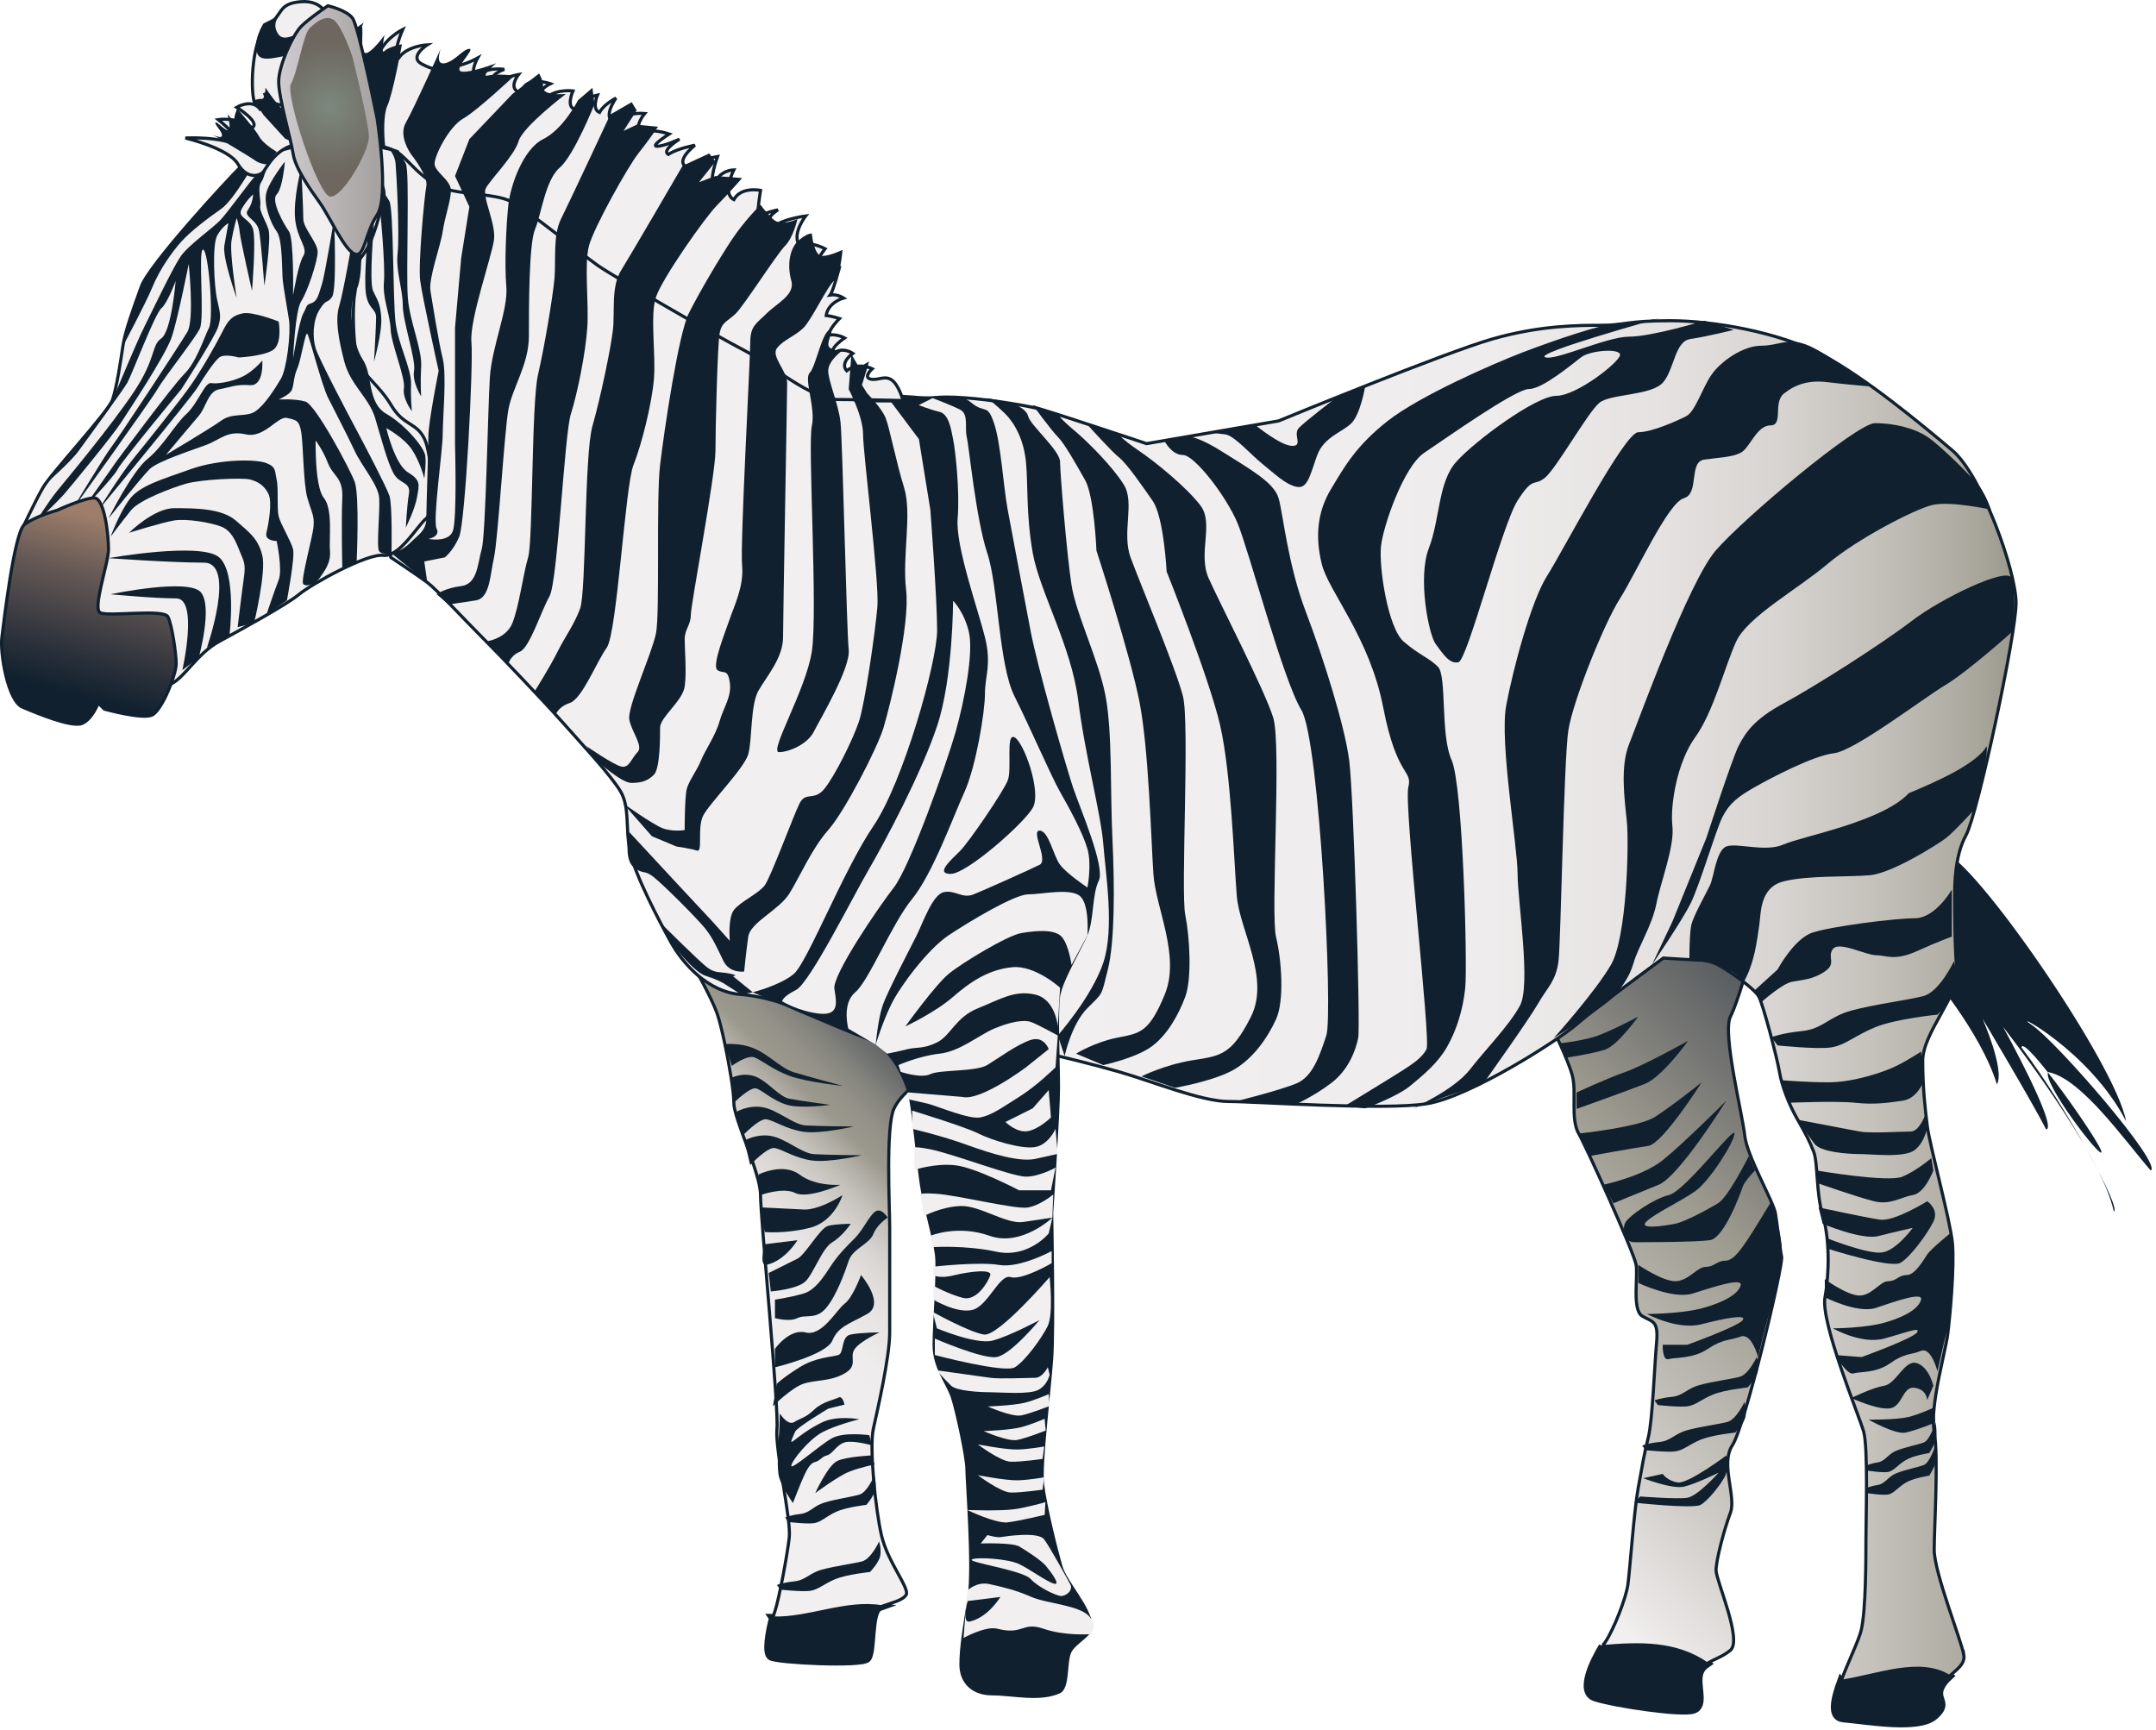 
        <svg xmlns:rdf="http://www.w3.org/1999/02/22-rdf-syntax-ns#" xmlns="http://www.w3.org/2000/svg" xmlns:cc="http://creativecommons.org/ns#" xmlns:xlink="http://www.w3.org/1999/xlink" xmlns:dc="http://purl.org/dc/elements/1.1/" x="0px" y="0px" width="501" height="402" viewBox="0 0 501 402" xml:space="preserve">
            <title>Equus quagga (Plains Zebra)</title>
            <desc xmlns:ian_image_library="https://ian.umces.edu/media-library/">
                <ian_image_library:title>Equus quagga (Plains Zebra)</ian_image_library:title>
                <ian_image_library:descr>Illustration of Equus quagga (Plains Zebra)</ian_image_library:descr>
                <ian_image_library:scene>
                    <ian_image_library:contains>mammal, plains, zebra, common, zebra, Burchells, zebra, Chordata, Mammalia, Perissodactyla, Equidae, Equus, quagga</ian_image_library:contains>
                    <ian_image_library:when>2005-05-27</ian_image_library:when>
                </ian_image_library:scene>
            </desc>
            
 <defs></defs>
 <path stroke="#10202E" stroke-width="1.819" d="m179.61 375.98c-.864 3.226-1.715 8.119-.497 8.926 1.429.959 20.961 1.904 22.397.486 1.429-1.443.469-10.975 2.845-11.92.123-.041.238-.085.36-.13-8.21-1.32-16.89 2.92-25.11 2.63z" fill="#10202E"/>
 <linearGradient id="ian_symbols_d3e2732fc2b72774c9eafa10237fd42f" y2="257.99" gradientUnits="userSpaceOnUse" x2="224.58" y1="339.47" x1="143.1">
  <stop stop-color="#F1EFEF" offset=".247"/>
  <stop stop-color="#EEECEC" offset=".501"/>
  <stop stop-color="#E5E2E1" offset=".595"/>
  <stop stop-color="#D7D4D1" offset=".662"/>
  <stop stop-color="#C5C2BC" offset=".717"/>
  <stop stop-color="#B0ACA4" offset=".763"/>
  <stop stop-color="#9B988D" offset=".798"/>
  <stop stop-color="#959389" offset=".841"/>
  <stop stop-color="#84847E" offset=".894"/>
  <stop stop-color="#6A6C6D" offset=".953"/>
  <stop stop-color="#52575C" offset="1"/>
 </linearGradient>
 <path stroke="#10202E" stroke-width=".728" d="m202.94 332.02c.946-4.294 3.804-16.673 3.804-22.396v-24.31c0-4.753-.946-23.339.959-27.63 1.906-4.294 8.486-8.078 8.486-8.078l-28.978-25.265-26.685-.959s4.764 8.099 6.207 12.393c.967 2.903 2.362 9.552 3.171 14.713.388 2.43.626 4.549.626 5.775 0 3.808 6.193 16.2 6.193 21.437 0 5.24 4.294 49.555 3.818 54.321-.47 4.764 3.335 20.961 2.865 25.256-.49 4.29-2.389 14.294-3.335 17.142-.157.443-.313.98-.462 1.563 8.214.289 16.898-3.947 25.105-2.638 2.3-.871 4.934-1.364 5.846-2.732.946-1.429-4.288-7.625-5.724-13.821-1.42-6.2-2.85-20.48-1.89-24.77z" fill="url(#ian_symbols_d3e2732fc2b72774c9eafa10237fd42f)"/>
 <path stroke="#10202E" stroke-width="1.819" d="m372.37 382.62c-2.13 3.498-5.56 10.531-1.722 11.811 4.294 1.419 20.016 3.809 22.866 2.862 2.872-.957.483-5.714 1.43-8.585.34-.967.925-1.589 1.694-2.107-7.26-5-15.72-4.71-24.27-3.97z" fill="#10202E"/>
 <linearGradient id="ian_symbols_badb46dc06074724ed91cd765edfca74" y2="254.36" gradientUnits="userSpaceOnUse" x2="437.36" y1="350.99" x1="340.73">
  <stop stop-color="#F1EFEF" offset=".045"/>
  <stop stop-color="#D2CFCB" offset=".257"/>
  <stop stop-color="#9B988D" offset=".652"/>
  <stop stop-color="#52575C" offset="1"/>
 </linearGradient>
 <path stroke="#10202E" stroke-width=".728" d="m402.1 351.55c1.429-3.808-2.382-11.434.469-15.725 2.866-4.28 11.91-41.929 11.434-43.834-.47-1.902-.946-7.142-1.429-10.001-.477-2.861-6.656-13.338-7.139-18.115-.49-4.754-5.254-23.813-3.335-27.63 1.898-3.808 4.28-12.866 4.28-12.866l-23.825-5.724-22.384 20.019s1.062 2.15 2.26 4.767c.667 1.45 1.361 3.063 1.926 4.516.463 1.174.837 2.249 1.048 3.11.959 3.808-.483 10.001 1.437 13.335 1.912 3.335 12.862 27.634 13.345 30.495.477 2.862-.966 10.487 1.423 11.917 2.389 1.422 3.804.945 3.334 6.196-.476 5.236-.945 18.092-1.905 21.921-.959 3.807-1.429 6.658-2.375 11.905-.959 5.24-1.919 19.052-2.382 22.387-.482 3.345-3.342 10.487-5.247 13.346-.19.293-.422.656-.667 1.055 8.555-.742 17.014-1.031 24.269 3.98 1.483-1.01 3.58-1.562 5.465-3.13 2.845-2.379-3.335-16.2-3.335-18.586.01-2.42 1.9-9.55 3.34-13.37z" fill="url(#ian_symbols_badb46dc06074724ed91cd765edfca74)"/>
 <path d="m452.13 205.29s-7.166-8.109-.478-7.163c6.656.956 40.023 49.081 42.398 62.43-8.568-16.684-27.63-26.215-21.92-22.397 5.723 3.808 30.495 32.397 27.637 33.831-6.187-7.153-16.19-21.448-23.819-22.87-1.429 2.378 12.386 20.48 12.386 18.579 0-1.906-18.115-27.634-18.593-24.299 10.487 13.822 23.357 37.634 21.451 38.107-2.858-13.808-25.718-42.874-25.718-42.874s12.855 23.343 10.005 23.826c-2.866-5.724-14.782-25.738-14.782-25.738s5.24 11.926 3.335 15.251c-3.805-12.39-16.197-26.685-16.197-26.685l4.29-20.01z" fill="#10202E"/>
 <path stroke="#10202E" stroke-width="1.819" d="m427.79 390.69c-1.627 4.453-2.375 8.347.504 8.615 5.818.527 17.456 2.634 21.172-.527 3.694-3.172 0-3.709 1.578-6.884.463-.926 1.164-1.678 1.893-2.345-6.91-4.26-16.57-.14-25.14 1.15z" fill="#10202E"/>
 <linearGradient id="ian_symbols_ed30ca7618201184953262ccbcbc80fa" y2="212.22" gradientUnits="userSpaceOnUse" x2="468.48" y1="212.22" x1="71.909">
  <stop stop-color="#F1EFEF" offset=".421"/>
  <stop stop-color="#EEECEC" offset=".692"/>
  <stop stop-color="#E5E2E1" offset=".79"/>
  <stop stop-color="#D7D4D1" offset=".86"/>
  <stop stop-color="#C5C2BC" offset=".916"/>
  <stop stop-color="#B0ADA4" offset=".964"/>
  <stop stop-color="#9B988D" offset="1"/>
 </linearGradient>
 <path stroke="#10202E" stroke-width=".728" d="m456.32 384.49c-.518-3.171-6.859-19.038-6.859-24.34 0-5.28 1.041-21.686 0-27.503-1.069-5.809 2.634-18.512 3.157-22.737.537-4.24 1.593-15.867 1.068-21.159-.531-5.29-5.295-22.74-5.818-26.977-.53-4.236-1.076-8.993-1.076-15.339s8.474-15.336 7.95-20.641c-.531-5.281-.531-14.798-.531-17.446 0-2.644 0-9.518 2.647-14.285 2.647-4.754 11.624-46.539 11.624-53.95 0-7.401-7.949-29.624-14.796-35.443-6.895-5.809-20.212-16.929-30.257-22.209-10.059-5.295-25.303-7.939-35.348-7.939s-10.582 1.065-15.863 1.065-14.271 0-25.385 3.171c-11.113 3.161-49.714 19.048-49.714 19.048l-30.686 5.281s-20.634-6.874-24.336-7.925c-2.559-.742-11.154-2.239-17.98-2.732-3.069-.214-5.764-.249-7.411.075-5.281 1.055-17.973.527-17.973.527l-62.957-48.662-49.555-10.624-14.296 34.313 18.909 61.48s6.346 4.229 8.466 5.809c2.117 1.582 8.463 8.476 12.692 12.706 4.236 4.226 14.282 14.798 18.521 19.562 4.219 4.757 11.637 12.706 13.747 16.395 2.109 3.709 1.055 8.462 2.109 13.757 1.062 5.301 6.88 16.401 9.528 21.168 2.654 4.753 8.466 11.637 16.395 12.165 7.935.527 17.98 5.292 23.274 6.874 5.295 1.592 50.251 7.397 50.251 7.397s6.887 1.593 14.285 3.702c7.398 2.12 19.042 6.884 25.398 6.884 6.336 0 35.953 2.106 46.011.527 10.06-1.593 30.68-14.812 34.913-18.511 4.232-3.702 20.096-15.35 20.096-15.35s7.936.538 10.059.538c2.104 0 11.1 6.346 12.155 8.466 1.061 2.117 4.232 14.271 4.764 17.446.523 3.171 2.116 7.411 4.232 11.11 2.109 3.702 2.647 4.767 3.716 7.411 1.028 2.646.518 9.521 2.109 14.812 1.586 5.292 1.586 13.22.524 19.038-1.068 5.809 7.929 27.515 8.983 31.204 1.062 3.698.537 20.103.537 24.866-.013 4.757 0 16.395-1.068 21.158-.523 2.399-3.076 7.486-4.729 12.016 8.575-1.29 18.238-5.411 25.146-1.141 1.77-1.65 3.77-2.84 3.39-5.09z" fill="url(#ian_symbols_ed30ca7618201184953262ccbcbc80fa)"/>
 <path d="m230.99 98.328c1.593 4.764 2.117 14.286 3.171 20.104 1.055 5.819 3.702 19.565 5.295 28.031 1.579 8.473 8.303 31.741 9.881 36.505 1.592 4.753 7.575 18.511 5.989 21.686-1.585 3.171-1.062 8.99-2.641 12.692-1.592 3.699-5.818 10.583-6.356 14.285-.531 3.699 0 15.336 0 21.155 0 5.822-1.586 29.097-1.586 29.097s.531 26.438 0 33.851c-.524 7.411-2.647 24.329-2.116 29.083.524 4.767 3.171 15.339 4.24 19.049 1.048 3.701 6.513 9.133 7.043 13.896.266 2.293-3.797 3.991-4.927 6.121-1.184 2.28-.238 8.507-2.702 9.596-4.75 2.117-10.95.483-15.714.483s-7.629-2.926-7.629-7.153c0-4.226.851-8.854 1.906-15.727 1.068-6.87-.518-27.038-.518-29.695 0-2.647-2.32-13.489-3.382-16.663-1.055-3.172-4.24-6.884-4.24-12.176 0-5.291 1.062-17.445.524-21.147-.524-3.698-2.11-8.99-3.158-14.281-1.068-5.281-2.123-20.104-3.185-23.278-1.055-3.171-3.702-10.045-9.521-12.165-5.819-2.106-26.446-11.1-26.446-11.1s6.343-1.593 9.527-4.25c3.158-2.634 11.638-24.319 18.511-34.375 6.874-10.048 14.809-38.076 14.809-45.488 0-7.401-1.579-28.031-1.579-28.031l-2.654-16.391-7.929-10.586 7.397.527c5.819.528 9.521-1.064 12.706 1.583 3.16 2.665 3.69.021 5.28 4.774z" fill="#10202E"/>
 <path d="m181.74 232.67s.048-1.042 3.232-2.634c3.178-1.583 13.223-21.686 16.932-28.032 3.702-6.346 12.168-22.223 15.864-33.333 3.702-11.1 3.702-29.083 3.702-29.083s2.647 2.644 3.702 7.411c1.062 4.753-1.055 15.853-3.165 23.264-2.117 7.411-10.583 31.213-14.305 35.97-3.702 4.764-14.353 20.403-13.808 23.574.51 3.175 1.17 6.251-3.586 5.723-4.75-.53-8.56-2.86-8.56-2.86z" fill="#F1EFEF"/>
 <path d="m213.54 94.103l3.171-1.592s4.24 1.592 6.356 2.657c2.11 1.051 1.055 4.216 1.579 6.346.531 2.106 2.123 19.028 4.757 26.963 2.634 7.939 2.634 25.922 6.343 33.323 3.716 7.411 8.479 18.511 10.589 22.213 2.116 3.709 5.301 9.531 6.356 13.23 1.055 3.709 0 8.993 0 8.993s-4.771-3.165-6.356-5.284c-1.586-2.117-2.641-7.936-4.757-7.936s2.117 6.87 0 7.936c-2.116 1.055-12.706 5.822-15.339 6.874-2.647 1.065-4.226-1.052-6.88-.528-2.647.528-4.771 6.874-6.35 10.048-1.579 3.171-6.874 13.22-7.935 16.401-1.068 3.175-1.585 8.993-1.585 8.993l-6.363-3.709s-1.572-5.822 1.613-8.456c3.171-2.647 8.453-15.867 13.216-21.686 4.757-5.819 9.521-19.059 12.168-24.877 2.647-5.819 4.75-18.5 4.75-22.727 0-4.24 1.592-6.887 0-13.23-1.579-6.35-6.86-21.158-6.343-27.515.538-6.335-.517-15.867-1.055-18.5-.524-2.647-1.055-5.823-3.171-6.347-2.14-.486-4.79-1.55-4.79-1.55z" fill="#F1EFEF"/>
 <path d="m220.95 203.07c-3.715 0 0-3.185 2.117-5.301 2.11-2.11 10.045-13.747 11.1-16.395 1.055-2.644-.524-11.11 1.579-10.045 2.123 1.045 6.356 12.682 4.24 16.391-2.12 3.69-15.35 15.34-19.04 15.34z" fill="#10202E"/>
 <path d="m203.49 242.74s1.585-5.291 3.702-9.531c2.116-4.227 8.466-12.692 13.229-15.864 4.757-3.175 15.326-9.521 18.504-9.521s10.065-1.589 12.175.527c2.117 2.12 1.592 8.993 1.592 8.993l-3.702 6.884s-.538-4.25-2.116-6.356c-1.593-2.12-6.363-1.582-9.535-1.055s-13.747 6.874-16.918 9.507c-3.185 2.657-10.045 12.188-10.045 12.188s6.86-3.185 11.1-6.884c4.24-3.702 8.466-6.359 13.747-6.874 5.288-.527 11.113 4.754 11.113 4.754l-.531 9.003s-.524-6.356-5.294-7.411c-4.764-1.065-7.921 1.042-13.216 3.171-5.281 2.12-6.343 6.346-9.521 7.938-3.185 1.583-4.764 1.055-6.88 1.583-2.11.538-4.764 1.055-4.764 1.055l-2.65-2.12z" fill="#F1EFEF"/>
 <path d="m208.78 247.49s4.757-2.12 9.521-2.644c4.764-.517 8.99-4.229 12.692-5.819 3.695-1.582 6.874-2.109 8.466-1.582 1.579.527 6.342 3.171 6.342 3.171l-.524 7.401s-4.24 4.226-8.466 6.873-6.35 4.236-8.983 4.765c-2.654.527-10.058-2.645-12.175-3.172-2.116-.527-4.764-1.065-4.764-1.065v-1.582l12.699 1.054c4.24 1.065 14.815-6.873 14.815-6.873l5.288-4.226s-1.062-3.175-4.233-2.12c-3.178 1.065-7.425 4.226-10.059 5.819-2.634 1.582-11.1 1.055-13.209 2.109-2.117 1.065-6.887-.527-6.887-.527l-.54-1.58z" fill="#F1EFEF"/>
 <path d="m233.64 260.72l6.343-3.182 3.709-4.229.531 6.347s-2.661 2.646-5.301 3.174c-2.64.53-5.28-2.11-5.28-2.11z" fill="#F1EFEF"/>
 <path d="m211.95 258.07s12.168 3.712 15.339 5.295c3.171 1.592 10.045 3.709 13.216 3.181 3.185-.527 4.771-4.236 4.771-4.236l.524 5.819-4.764 1.055c-3.702 1.064-10.576-1.045-16.394-3.165-5.819-2.126-12.692-3.709-12.692-3.709v-4.24z" fill="#F1EFEF"/>
 <path d="m212.48 271.84v-4.777s-1.592-1.055 3.709 0c5.281 1.065 19.028 6.356 22.213 6.356 3.171 0 6.874-2.106 6.874-2.106l-1.055 5.281h-7.411s-10.045-5.281-14.802-5.818c-4.78-.53-9.53 1.07-9.53 1.07z" fill="#F1EFEF"/>
 <path d="m214.71 282.59l-.701-4.703s-1.613-.816 3.389-.504c5.022.31 18.422 3.654 21.342 3.216 2.913-.433 6.002-3.035 6.002-3.035l-.184 5.379s-2.926.43-6.813 1.012c-3.879.582-10.004-3.839-14.461-3.71-4.44.12-8.58 2.33-8.58 2.33z" fill="#F1EFEF"/>
 <path d="m216.19 287.16l.517 2.647s7.411-.538 14.809 1.052c7.405 1.592 12.175-4.227 12.175-4.227l.864-3.689s-7.221 6.854-14.618 4.217c-7.41-2.64-13.75 0-13.75 0z" fill="#F1EFEF"/>
 <path d="m216.88 294.34s10.576-1.207 15.339-.397c4.757.792 12.162-3.229 12.162-3.229v2.817s-6.88 4.036-9.514 3.229c-2.647-.807-5.295 6.85-8.997 7.646-3.709.807-8.99-2.419-8.99-2.419v-3.216s3.702 2.021 6.874 2.817c3.171.816 5.818-3.613 6.35-5.236.538-1.617-5.295-.797-8.466 0-3.178.807-4.757 0-4.757 0v-2.01z" fill="#F1EFEF"/>
 <path d="m229.4 92.51s2.116 1.582 4.24 3.698c2.103 2.12 4.233 5.833 4.764 11.114.518 5.292 0 12.154 1.579 21.154 1.592 8.983 9.003 21.686 10.583 34.378 1.585 12.692 5.294 26.449 5.818 33.323.531 6.884 2.647 19.576 0 27.504-2.64 7.938-10.583 16.939-10.583 16.939l1.593 4.753s1.592-7.411 5.294-11.11c3.695-3.709 3.171-2.644 4.75-8.993 1.592-6.343 1.592-19.049 1.068-30.148-.538-11.11 0-24.857-1.592-33.323-1.586-8.463-6.874-19.048-7.929-25.912-1.068-6.884-2.654-25.933-2.654-28.566 0-2.647-6.874-8.466-7.411-10.586-.518-2.116-4.233-3.171-4.233-3.171l-5.29-1.043z" fill="#10202E"/>
 <path d="m250.04 244.85s4.226-2.647 9.507-3.702c5.295-1.065 7.411-1.065 11.113-10.055 3.696-8.993-2.123-20.103-2.64-28.032-.538-7.938-1.062-28.569-3.178-39.669-2.124-11.11-10.052-35.439-10.052-35.439s-.524-12.706-2.641-16.404c-2.109-3.699-4.757-8.466-6.35-10.048-1.579-1.589-5.818-7.408-5.818-7.408l5.818 2.117s.531 1.055 3.709 3.703c3.178 2.644 8.997 8.463 11.631 12.703 2.647 4.226-.531 11.099 1.579 16.918 2.124 5.819 10.576 25.912 12.175 32.268 1.585 6.346-.538 45.488.531 50.779 1.055 5.294 1.572 14.812 0 19.042-1.579 4.236-4.227 9-7.942 11.638-3.696 2.644-11.1 4.236-11.1 4.236l-6.35-2.66z" fill="#10202E"/>
 <path d="m265.24 250.13s5.206-2.657 11.733-3.732c6.52-1.055 9.112-1.055 13.686-10.069 4.56-9.024-2.606-20.168-3.26-28.137-.646-7.973-1.313-28.665-3.906-39.809-2.613-11.144-12.393-35.562-12.393-35.562s-.653-12.744-3.267-16.456c-2.593-3.712-5.859-8.486-7.806-10.079-1.96-1.593-7.18-7.432-7.18-7.432l7.18 2.12s.64 1.066 4.56 3.719c3.913 2.647 11.08 8.487 14.346 12.737 3.246 4.236-.667 11.144 1.946 16.983 2.613 5.842 13.039 26.01 14.992 32.377 1.96 6.367-.653 45.647.646 50.953 1.313 5.312 1.96 14.863 0 19.113-1.953 4.25-5.213 9.024-9.766 11.682-4.573 2.658-13.693 4.236-13.693 4.236l-7.82-2.64z" fill="#10202E"/>
 <path d="m287.06 255.95s10.563-2.638 14.285-4.227c3.702-1.593 5.288-6.35 6.86-11.103 1.605-4.764-1.572-68.772-5.806-75.646-4.227-6.874-12.168-37.022-14.815-43.382-2.641-6.346-10.045-15.863-12.692-15.863-2.641 0-4.233-3.175-4.233-3.175l5.819-1.055s2.116-.01 7.936 3.702c5.818 3.699 11.637 6.874 12.705 10.573 1.055 3.702 2.11 15.339 6.343 26.449 4.227 11.113 8.997 26.45 10.045 34.378 1.055 7.938 2.647 61.902 2.109 64.546-.523 2.637-2.109 7.401-6.335 10.576-4.233 3.171-7.936 4.754-7.936 4.754l-14.28-.53z" fill="#10202E"/>
 <path d="m312.46 257.02s12.154-7.411 13.74-8.466 4.233-2.647 5.294-4.764c1.042-2.11-5.294-56.591-4.239-60.827s-2.634-2.12-5.818-18.511c-3.172-16.391-12.692-26.987-14.271-33.333-1.592-6.346-1.068-12.165 2.117-17.459 3.178-5.281 5.812-10.045 13.209-15.864 7.425-5.819 24.343-13.22 31.217-15.867 6.88-2.644 19.035-6.87 22.751-6.87 3.694 0 8.989-1.055 8.989-1.055s-28.569 7.925-26.453 8.98c2.124 1.055 14.285-4.753 19.566-4.753 5.295 0 17.47-3.699 17.47-3.699l6.859 2.117s-6.329 1.583-10.045 2.12c-3.695.517-3.695 6.864-6.343 10.035-2.646 3.174-12.168 2.657-14.815 4.767-2.641 2.106-10.045 15.336-12.692 17.456-2.64 2.11-2.64-.527-6.342 5.292s-11.638 37.025-13.747 37.563c-2.117.514-3.709-2.12-5.302-4.24-1.586-2.13-4.227-15.339-1.586-22.223 2.647-6.871 2.123-15.336 6.363-20.09 4.227-4.768 18.497-15.35 23.261-15.35 4.765 0 14.816-7.938 14.816-9.521 0-1.578-6.888-1.051-8.997.528-2.117 1.592-8.99 7.411-12.162 7.411-3.185 0-19.579 11.637-24.329 14.812-4.771 3.172-9.534 16.929-10.059 21.686-.537 4.764 1.579 19.038 5.288 22.22 3.716 3.175 5.818 3.702 7.941 5.819 2.117 2.109.524 15.856 3.172 21.675s3.702 47.607 3.172 52.899c-.524 5.301-2.117 10.055-4.227 13.757-2.117 3.709-5.288 6.346-8.473 8.99-3.172 2.647-10.576 5.294-10.576 5.294l-4.75-.54z" fill="#10202E"/>
 <path d="m280.72 100.44l4.232.537c2.116.524 5.819 4.754 8.459 6.874 2.647 2.106 5.295 4.764 7.942 5.281 2.634.524 3.164-3.175 4.75-7.401 1.593-4.23 5.825-5.292 7.942-7.402 2.116-2.12 3.171-8.476 3.171-8.476l-6.873 2.658s-6.874 5.281-8.466 6.873c-1.593 1.592 1.068 4.227-1.593 4.227-2.654 0-8.459-4.754-8.459-4.754l-11.1 1.584z" fill="#10202E"/>
 <path d="m420.36 80.335c-4.764-2.109-6.88 0-11.12 0-4.227 0-9.507 3.699-11.631 6.884-2.116 3.171-3.694 8.453-5.818 9.517-2.103 1.055-7.935 3.703-11.106 3.703-3.185 0-17.456 27.514-21.158 33.333-3.702 5.809-7.942 21.682-9.521 30.148-1.593 8.456 2.647 32.786 2.647 39.142 0 6.346 3.171 25.922.517 30.676-2.634 4.767-7.928 10.048-11.616 14.812-3.709 4.764-13.244 8.993-13.244 8.993l16.415-5.818s10.575-14.812 12.686-18.524c2.116-3.699 4.232-5.281 4.764-10.045.537-4.753 1.211-46.542 2.267-53.426 1.068-6.874 8.303-24.857 12.019-30.675 3.694-5.819 11.105-22.213 14.809-23.278 3.701-1.055 1.054-8.453 4.764-8.98 3.702-.528 6.35-.528 8.452-1.593 2.123-1.055 3.702-6.346 6.873-6.346 3.186 0 .531-5.291 3.186-7.411 2.633-2.12 5.818-3.175 10.044-2.647 4.233.527 10.576 1.054 10.576 1.054s-10.03-7.409-14.8-9.525z" fill="#10202E"/>
 <path d="m361.12 241.15s9.521-10.593 13.216-16.939c3.702-6.336 4.227-28.032 3.702-33.323-.537-5.281-1.578-12.692.524-17.987 2.123-5.281 13.76-37.549 20.104-44.947 6.349-7.411 32.795-29.625 37.034-29.625 4.227 0 8.983 1.055 12.169 3.172 3.171 2.11 10.568 9.521 12.161 11.631 1.586 2.116 2.634 5.301 2.634 5.301s-9.508-2.12-13.74-1.065c-4.24 1.065-17.463 7.928-24.337 13.747-6.873 5.819-18.51 12.175-21.164 17.994-2.634 5.819-5.295 16.395-9.507 22.213-4.227 5.818-5.833 15.874-5.295 20.63.53 4.754-2.647 12.692-3.703 17.983-1.061 5.292-4.232 10.045-5.287 13.747-1.068 3.709-3.171 6.346-5.295 8.463-2.1 2.13-13.2 9.02-13.2 9.02z" fill="#10202E"/>
 <path d="m467.44 134.3c-1.062-2.644-16.401 4.757-23.288 10.048-6.874 5.291-22.724 15.35-29.61 19.048-6.881 3.688-9.004 6.874-10.582 10.035-1.579 3.175-7.398 21.158-7.398 21.158l-7.941 19.576-4.764 10.048s6.887-10.048 8.989-14.274c2.123-4.226 5.819-16.932 7.411-20.103 1.593-3.175 3.703-4.764 7.404-6.874 3.695-2.12 13.768-7.411 18.518-7.938 4.758-.528 20.613-12.692 25.916-15.864 5.287-3.175 15.863-12.692 15.863-12.692s.54-9.57-.52-12.2z" fill="#10202E"/>
 <path d="m461.66 173.36c-2.376 4.294-12.394 8.564-18.103 10.95-6.2 6.669-24.785 10.004-29.073 11.91-4.274 1.902-10.95-.473-13.339.483-2.375.946-2.865 7.142-3.811 9.055-.946 1.905-3.818 7.142-4.287 9.048-.477 1.902-.477 8.098-.477 8.098s11.433 1.433 12.379 5.724c2.872-4.777 3.348-10.487 3.817-13.349.477-2.862 0-9.058 5.717-10.477 5.724-1.429 14.774-.956 20.028-1.429 5.228-.473 15.714-7.152 17.62-8.575 1.897-1.439 6.662-6.68 6.662-6.68s3.34-11.92 2.86-14.76z" fill="#10202E"/>
 <path d="m407.82 230.05l5.239-4.764s3.812-7.142 8.099-8.575c4.281-1.429 19.063-3.334 23.807-3.334 4.783 0 8.594-6.666 8.594-6.666v10.946s-2.864.97-8.098 3.349c-5.24 2.375-7.146.956-9.534.956-2.375 0-8.568-3.335-10.005-1.443-1.429 1.916.96 3.335-1.898 5.24-2.865 1.913-5.253 1.913-7.643 2.385-2.375.487-7.139 4.777-7.139 4.777l-1.42-2.89z" fill="#10202E"/>
 <path d="m411.63 241.02s2.375-.956 7.14-1.439c4.77-.473 6.199-3.334 11.433-4.753 5.254-1.433 12.876-2.389 16.674-3.348 3.817-.946 7.151-8.099 7.151-8.099s.96 2.862.484 5.723c-.484 2.852-4.288 6.669-4.288 6.669s-9.534.946-14.298 2.858c-4.764 1.906-7.153 4.294-10.487 4.767-3.335.473-12.38-.473-12.38-.473l-1.41-1.91z" fill="#10202E"/>
 <path d="m433.55 340.66s.892-.558 2.722-.827c1.831-.269 2.375-1.905 4.376-2.732 1.994-.806 4.927-1.368 6.376-1.905 1.464-.548 2.736-4.645 2.736-4.645s.368 1.634.191 3.28c-.191 1.644-1.647 3.817-1.647 3.817s-3.641.548-5.458 1.634c-1.831 1.099-2.742 2.474-4.015 2.746-1.28.265-4.744-.283-4.744-.283l-.55-1.1z" fill="#10202E"/>
 <path d="m433.55 345.9s.892-.552 2.722-.82c1.831-.279 2.375-1.902 4.376-2.732 1.994-.816 4.927-1.364 6.376-1.912 1.464-.552 2.736-4.648 2.736-4.648s.368 1.647.191 3.28c-.191 1.637-1.647 3.832-1.647 3.832s-3.641.537-5.458 1.633c-1.831 1.097-2.742 2.464-4.015 2.732-1.28.27-4.744-.278-4.744-.278l-.55-1.08z" fill="#10202E"/>
 <path d="m384.47 325.41s1.334-.551 4.001-.816c2.682-.282 3.478-1.916 6.411-2.732 2.926-.83 7.207-1.368 9.337-1.916s4.002-4.635 4.002-4.635.537 1.633.266 3.267c-.266 1.637-2.396 3.832-2.396 3.832s-5.349.547-8.003 1.633c-2.688 1.089-4.015 2.464-5.894 2.732-1.851.279-6.928-.279-6.928-.279l-.80-1.07z" fill="#10202E"/>
 <path d="m381.61 335.9s1.341-.562 4.001-.816c2.675-.282 3.472-1.916 6.411-2.732 2.92-.831 7.207-1.379 9.33-1.916 2.145-.548 4.016-4.648 4.016-4.648s.523 1.637.272 3.28c-.272 1.637-2.409 3.821-2.409 3.821s-5.336.548-8.004 1.634c-2.668 1.099-4.015 2.463-5.872 2.732-1.865.269-6.949-.27-6.949-.27l-.80-1.07z" fill="#10202E"/>
 <path d="m414.01 251.01l1.429 5.248s11.447-.483 15.729 0c4.294.473 7.628 0 10.949-.483 3.349-.473 4.765-4.281 4.765-4.281l-.47-7.142s-2.852 1.905-5.717 3.324c-2.858 1.439-10.012 3.818-15.721 3.818-5.74 0-10.96-.49-10.96-.49z" fill="#10202E"/>
 <path d="m253.23 379.73s2.164-1.259-.007-4.001c-2.164-2.743-10.051-3.076-13.651-4.689-3.627-1.593-6.635-2.27-9.65-2.937-3.001-.677-5.138 1.504-5.138 1.504l-.885 11.005s5.131-2.852 7.86-2.141c6.057 1.548 5.757-1.712 10.719 0 4.97 1.71 10.75 1.27 10.75 1.27z" fill="#F1EFEF"/>
 <path d="m417.72 260.19s12.019 2.27 14.407 2.742 9.99 0 11.896 0c1.927 0 3.342-3.808 3.342-3.808l.511 2.657s-.511 3.529-2.905 5.431c-2.376 1.906-9.991.96-12.843.96-2.865 0-9.058-.473-10.487-2.379-1.44-1.91-3.93-5.6-3.93-5.6z" fill="#10202E"/>
 <path d="m217.6 318.41s10.487 1.453 12.563 1.753c2.076.302 8.731 0 10.399 0 1.667 0 2.919-2.44 2.919-2.44l.429 1.708s-.429 2.271-2.518 3.484c-2.076 1.219-8.725.603-11.229.603-2.498 0-7.888-.289-9.14-1.515-1.25-1.22-3.42-3.59-3.42-3.59z" fill="#F1EFEF"/>
 <path d="m422.1 271.99v2.852s9.541 3.344 13.353 4.29c3.804.956 6.193-.946 9.03-1.433 2.872-.473 4.777-5.709 4.777-5.709l-.469-2.872s-3.335 2.872-6.684 4.301c-3.32 1.42-20.01-1.43-20.01-1.43z" fill="#10202E"/>
 <path d="m422.59 280.56s10.964 2.378 14.284 2.851c3.349.484 10.964-4.28 10.964-4.28s2.858 1.902 1.429 4.765c-1.429 2.861-5.247 8.098-7.614 9.53-2.39 1.419-17.157-3.335-17.157-3.335v-2.388s9.534 3.808 12.862 3.334c3.335-.473 7.132-5.724 7.132-5.724s-4.267.96-8.085 1.927c-3.811.945-12.862-2.862-12.862-2.862l-.95-3.83z" fill="#10202E"/>
 <path d="m216.75 304.86s8.575 4.764 11.917 5.25c3.328.474 15.244-13.349 15.244-13.349s.946 8.571-.477 11.433c-1.436 2.853-5.233 8.099-7.615 9.531-2.382 1.429-18.585-2.852-18.585-2.852v-3.827s10.95 4.773 14.298 4.301c3.335-.474 10.004-8.586 10.004-8.586s-7.153 3.822-10.964 4.768c-3.804.956-12.862-2.861-12.862-2.861l-.97-3.8z" fill="#F1EFEF"/>
 <path d="m386.38 342.5s1.075 1.644 3.519 1.977c2.47.323 11.249-6.271 11.249-6.271s.688 3.011-.367 4.971c-1.041 1.947-3.859 5.54-5.614 6.507-1.742.99-15.455-.518-15.455-.518l1.422-1.429s8.433.656 10.882.313c2.443-.313 7.37-5.853 7.37-5.853s-5.274 2.603-8.071 3.26c-2.817.646-9.473-1.971-9.473-1.971l4.53-.99z" fill="#10202E"/>
 <path d="m424.02 297.23s5.233 3.818 8.099 3.818c2.852 0 4.75-3.335 6.669-3.335 1.899 0 2.375-1.429 4.288-1.429 1.886 0 3.798-3.335 4.757-4.777.96-1.42 5.723-5.227 5.723-5.227s.47 7.614 0 11.905c-.482 4.281 0 7.143-.959 10.478-.946 3.345-2.375 10.004-2.375 10.004s-1.429-5.713-3.817-4.768c-2.39.97-3.818.487-7.146 2.862-3.334 2.388-7.139 1.915-8.582 2.388-1.422.474-4.28-4.28-4.28-4.28l6.193.474s11.896-4.301 12.869-5.724c.946-1.43-2.389 0-7.629 1.423-5.24 1.438-11.91-2.379-11.91-2.379s7.63 0 12.393-1.43c4.765-1.422 7.63-3.324 8.093-5.24.47-1.901-6.187.474-10.48 1.916-4.281 1.419-11.862-2.464-11.862-2.464l-.03-4.21z" fill="#10202E"/>
 <path d="m380.67 293.9s5.566 3.818 8.615 3.818c3.042 0 5.077-3.334 7.099-3.334s2.525-1.43 4.56-1.43c2.021 0 4.057-3.345 5.063-4.768 1.021-1.429 5.628-9.055 5.628-9.055s2.893 8.572 2.375 12.862c-.504 4.295-1.912 10.004-2.927 13.339-1.02 3.335-2.538 10.015-2.538 10.015s-1.518-5.724-4.056-4.764c-2.538.945-4.05.463-7.603 2.848-3.552 2.389-7.602 1.916-9.119 2.389-1.531.473-1.388-3.335-1.388-3.335h5.724s11.848-4.291 12.849-5.724c1.014-1.429-4.009-.473-9.582.96-5.581 1.43-12.672-2.389-12.672-2.389s8.099 0 13.169-1.419c5.076-1.442 8.118-3.335 8.622-5.24.511-1.912-6.588.463-11.154 1.905-4.56 1.419-12.624-2.463-12.624-2.463l-.03-4.24z" fill="#10202E"/>
 <path d="m430.2 324.86s4.771-2.375 7.629-2.849c2.858-.482 4.757-6.196 7.629-5.25 2.858.959 3.804 5.25 3.804 5.25l-1.429 3.335s0-2.39-2.871-2.861c-2.853-.474-2.853 4.29-5.704 4.764-2.86.48-9.06-2.38-9.06-2.38z" fill="#10202E"/>
 <path d="m153.38 214.33s9.045 9.044 10.964 10.477c1.905 1.429 2.852.946 5.24 1.429 2.375.483.708.582.708.582l4.628 3.753-2.647.527s-1.742-1.055-3.178-2.001c-1.416-.959-2.362-1.432-5.227-2.378-2.858-.966-7.99-7.785-7.99-7.785l-2.49-4.61z" fill="#10202E"/>
 <path d="m373.04 243.87c2.858-.946 7.629-7.625 7.629-7.625s-7.152 3.818-10.5 4.774c-3.321.946-7.731 1.422-7.731 1.422l1.545 3.331c0 .01 6.19-.93 9.06-1.89z" fill="#10202E"/>
 <path d="m237.35 328.89c-2.205.463-7.813-2.065-7.813-2.065s6.077-.228 8.588-.871c2.539-.646 5.567-2.001 5.567-2.001l.238 2.753c-.01 0-4.36 1.72-6.59 2.19z" fill="#F1EFEF"/>
 <path d="m236.41 334.6c-2.226.462-7.826-2.053-7.826-2.053s6.077-.228 8.595-.885c2.511-.633 5.56-1.987 5.56-1.987l.258 2.743c0 .01-4.38 1.72-6.59 2.19z" fill="#F1EFEF"/>
 <path d="m234.87 339.66c-2.423-.055-7.636-4.022-7.636-4.022s6.363 1.235 9.153 1.185c2.797-.055 6.281-.712 6.281-.712l-.408 2.893c.01.01-4.97.73-7.38.66z" fill="#F1EFEF"/>
 <path d="m234.87 346.82c-2.423-.064-7.636-4.032-7.636-4.032s6.363 1.235 9.153 1.193c2.797-.054 6.281-.71 6.281-.71l-.408 2.882c.01 0-4.97.72-7.38.67z" fill="#F1EFEF"/>
 <path d="m234.15 353.76c-2.838.289-9.378-2.883-9.378-2.883s7.615.289 10.875-.174c3.26-.462 7.282-1.643 7.282-1.643l-.17 2.946c.01-.02-5.75 1.42-8.6 1.74z" fill="#F1EFEF"/>
 <path d="m442.74 332.91c-2.354.452-8.541-3.021-8.541-3.021s6.527.051 9.208-.603c2.688-.656 5.881-2.175 5.881-2.175l.428 3.444c-.01 0-4.62 1.9-6.98 2.35z" fill="#10202E"/>
 <path d="m382.21 251.87c4.042-1.583 10.093-10.038 10.093-10.038s-9.923 5.604-14.666 7.282c-4.743 1.681-11.271 4.757-11.271 4.757v3.808c.01 0 11.79-4.21 15.85-5.81z" fill="#10202E"/>
 <path d="m395.43 251.5s-7.152 5.723-10.963 8.098c-3.805 2.379-17.626 3.808-17.626 3.808l2.375 5.251s10.487-1.916 13.821-2.389c3.34-.48 12.39-14.77 12.39-14.77z" fill="#10202E"/>
 <path d="m372.56 275.31l2.382 4.291s5.724-2.379 10.474-4.291c4.764-1.896 15.728-19.535 15.728-19.535s-10.004 10.014-14.768 13.821c-4.76 3.82-13.81 5.71-13.81 5.71z" fill="#10202E"/>
 <path d="m403.05 263.4c0-1.901-11.433 13.35-15.244 14.295-3.804.96-9.058 4.778-10.003 6.197-.967 1.418-.47 4.764 1.905 4.764s14.291 0 17.626-.474c3.327-.482 7.146-10.96 7.615-12.389.49-1.433 2.872-3.808 2.872-3.808l-1.437-3.335s-4.757 9.53-7.146 10.95c-2.375 1.429-7.622 4.291-10.011 4.773-2.382.474-8.562 1.423-6.669-.482 1.912-1.903 8.105-4.765 11.439-7.143 3.33-2.4 9.05-11.44 9.05-13.36z" fill="#10202E"/>
 <path d="m225.84 362.38c-1.144.625 11.787 2.507 13.618 4.498 1.824 1.977 5.825 3.869 7.009 3.978 1.164.108 3.022-1.279 2.239-2.712-.79-1.43-4.682-8.592-6.077-10.443-1.375-1.861-8.942-.711-9.963-.537-1.007.194-3.226-.463-3.226-.463l-1.538 1.956s7.295-.255 8.949.701c1.626.967 5.077 3.186 6.152 4.465 1.068 1.279 3.668 4.689 1.906 4.171-1.783-.526-5.54-3.311-8.058-4.538-2.53-1.24-9.87-1.71-11.01-1.09z" fill="#F1EFEF"/>
 <path d="m175.3 250.07c2.865.946 5.717 4.774 8.105 5.237 2.382.473 9.514 1.429 9.514 1.429s-6.656.949-10.004 0c-3.321-.956-5.709-3.345-7.139-3.818-1.429-.463-5.247 3.345-5.247 3.345l-.626-5.775c.02 0 2.56-1.37 5.41-.41z" fill="#10202E"/>
 <path d="m175.11 243.58c3.389 1.32 6.397 4.679 9.262 5.55 2.858.892 11.495 3.205 11.495 3.205s-8.303-.861-12.284-2.293c-3.954-1.439-6.567-3.678-8.255-4.335-1.694-.667-5.26 1.97-5.26 1.97l-1.613-5.046c.01-.01 3.3-.39 6.66.94z" fill="#10202E"/>
 <path d="m177.28 257.3c3.41.603 7.125 4.046 9.943 4.217 2.804.184 11.181.248 11.181.248s-7.636 1.772-11.589 1.235c-3.961-.548-6.976-2.624-8.684-2.913-1.702-.303-5.709 3.957-5.709 3.957l-1.334-5.669s2.79-1.68 6.19-1.08z" fill="#10202E"/>
 <path d="m179.2 263.98c3.41.592 7.105 4.032 9.922 4.206 2.811.194 11.188.259 11.188.259s-7.615 1.763-11.597 1.225c-3.967-.537-6.969-2.613-8.677-2.902-1.701-.313-5.709 3.957-5.709 3.957l-1.348-5.669c.01-.01 2.81-1.69 6.23-1.09z" fill="#10202E"/>
 <path d="m176.24 272.93s5.73-2.861 9.548 0c3.811 2.862 9.521 2.379 9.521 2.379s-7.622 3.345-10.487 1.912c-2.858-1.429-8.099.473-8.099.473l-.48-4.76z" fill="#10202E"/>
 <path d="m176.73 280.56l9.528.473c3.818.473 9.534-3.335 9.534-3.335s-1.892 6.197-7.629 7.615c-5.709 1.443-10.474.971-10.474.971l-.96-5.73z" fill="#10202E"/>
 <path d="m177.69 289.13l7.623-.949s-2.858 4.768-7.139 5.713c-1.93.49-.48-4.76-.48-4.76z" fill="#10202E"/>
 <path d="m224.85 372.04l7.615-.96s-2.838 4.777-7.139 5.724c-1.9.48-.47-4.76-.47-4.76z" fill="#10202E"/>
 <path d="m178.63 295.8s4.777-2.375 6.676-3.321c1.905-.969 5.24-7.152 7.146-7.628 1.912-.474 5.233-.474 5.233-.474s-1.899 2.862-4.281 4.281c-2.382 1.432-4.288 7.142-6.193 9.058-1.905 1.905-8.099 2.379-8.099 2.379l-.49-4.3z" fill="#10202E"/>
 <path d="m180.08 302s3.335-.473 6.663-1.419c3.335-.956 5.717-5.733 7.16-7.625 1.416-1.916 2.845-3.345 4.75-5.25 1.906-1.902 3.334-5.237 4.764-6.197 1.429-.945 2.865 1.433 2.865 1.433s-2.389 1.439-3.334 3.818c-.96 2.378-4.764 3.334-5.724 6.196-.959 2.848-2.852 8.099-5.24 10.96-2.375 2.848-4.764 1.419-6.669 2.375-1.899.949-5.234 0-5.234 0v-4.3z" fill="#10202E"/>
 <path d="m180.08 313.43s3.335-4.764 7.139-3.808c3.811.96 7.152-5.237 9.044-6.68 1.919-1.419 3.818-6.655 3.818-6.655s5.723 6.655 1.436 9.044c-4.294 2.389-6.697 2.861-8.105 6.196-1.429 3.345-13.332 6.196-13.332 6.196v-4.29z" fill="#10202E"/>
 <path d="m180.54 321.53s1.429-1.423 5.247-3.809c3.811-2.378 7.615-2.378 9.024-2.852 1.443-.482.497-4.29 2.872-4.764 2.389-.486 6.669-.486 6.669-.486s-4.281 1.905-5.71 3.808c-1.429 1.916.959 3.817-2.389 5.723-3.334 1.906-6.656 1.43-9.521 2.38-2.858.956-7.139 5.246-7.139 5.246l.95-5.25z" fill="#10202E"/>
 <path stroke="#10202E" stroke-width=".728" d="m69.919.395c-5.441.429-4.086 3.001-7.7 5.57-3.627 2.583-4.09 14.156-3.175 17.589.896 3.43 3.604 6.87 3.604 6.87l14.5-4.729-.903-21.438s-.906-4.295-6.326-3.862z" fill="#F1EFEF"/>
 <path stroke="#10202E" stroke-width=".728" d="m32.833 66.619c-1.896 5.25-3.797 10.486-4.281 13.822-.486 3.334-1.422 9.53-2.388 12.393-.946 2.861-14.295 17.156-16.187 20.487-1.905 3.325-5.25 10.487-5.25 10.487l16.683 23.343s14.769 13.339 18.093 11.906c3.345-1.429 6.193-7.142 11.443-10.004 5.237-2.858 15.724-8.572 18.576-10.96 2.862-2.375 15.738-9.517 19.532-9.044 3.821.473 8.102-7.152 10.014-8.585 1.916-1.429 1.433-14.768-.473-18.575-1.902-3.808-4.764-2.859-7.625-7.625-2.862-4.764-6.197-6.67-7.626-10.004-1.429-3.345-1.429-13.335-.946-15.724.474-2.379 0-6.68 1.419-8.572 1.443-1.906 2.872-3.821 5.237-13.349 2.389-9.531-19.049-12.865-19.049-12.865s-11.443 2.388-14.305 5.24c-2.852 2.846-20.955 22.381-22.867 27.618z" fill="#F1EFEF"/>
 <path d="m25.69 138.09s10.003.96 15.251.96c5.227 0 1.432 16.67 1.432 16.67l3.794-2.862s3.345-11.906.497-15.241c-2.871-3.34-20.974.47-20.974.47z" fill="#10202E"/>
 <path d="m25.217 129.7s14.52 1.041 22.159 1.041c7.615 0 .708 19.75.708 19.75l5.24-2.852s1.773-14.445-2.378-18.113-25.729.17-25.729.17z" fill="#10202E"/>
 <path d="m29.981 123.81s5.724-5.72 10.487-5.72c4.753 0 10.96 0 14.295 2.848 3.324 2.872 5.227 4.294 6.187 8.112.956 3.808-1.906 15.724-1.906 15.724l-3.817.949s.956-8.102 1.442-11.447c.474-3.324 0-3.807-.969-6.183-.936-2.378-1.902-4.767-4.281-5.723-2.378-.946-8.089-1.906-10.95-1.433-2.862.48-10.488 2.87-10.488 2.87z" fill="#10202E"/>
 <path d="m25.69 124.76s1.902-5.24 4.291-8.584c2.378-3.335 7.626-4.753 14.295-7.143 6.669-2.385 15.251-2.375 17.63-1.419 2.378.936 1.905 1.905 2.378 3.808.473 1.901 0 6.659.473 8.571.483 1.906 2.861 5.723 3.344 7.615.473 1.916-1.432 11.92-1.432 11.92l-4.764 3.335s1.905-5.713 2.852-8.102c.956-2.385-.473-9.045-.473-9.045s-2.852 0-2.378-1.905c.473-1.912 1.429-7.152.473-9.054-.957-1.916-2.389-2.862-4.291-3.334-1.905-.484-11.422 0-14.758.945-3.344.956-10.97 3.808-12.875 6.197-1.903 2.34-4.765 6.16-4.765 6.16z" fill="#10202E"/>
 <path d="m70.478 135.72c-.708-.721 2.14-10.726 2.378-13.349.248-2.613-.473-3.335-1.43-6.67-.949-3.334-.949-12.378-1.422-15.251-.483-2.851-1.194-2.851-3.334-3.334-2.15-.473-5.248 4.774-9.527 3.818-4.294-.956-5.962 1.195-9.058 2.389-3.086 1.181-11.433 3.807-13.339 5.709-1.913 1.905-9.528 11.433-9.528 11.433s5.475-10.947 9.054-13.818c3.573-2.852 6.435-8.092 9.058-10.466 2.613-2.389 4.281-7.391 5.71-7.164 1.433.246 4.529-.228 7.142-1.422 2.626-1.194 4.768-3.817 4.768-3.817s.472 5.958-2.862 5.724c-3.324-.238-4.519.483-7.142.956-2.623.463-3.086 4.28-4.777 6.186-1.653 1.912-7.615 9.055-7.615 9.055s10.252-6.078 12.876-7.97c2.623-1.916 5.733-.697 7.884-2.129 2.151-1.429 4.499-5.142 5.928-7.531 1.429-2.385 2.378-10.722 1.902-13.822-.473-3.096-1.191-6.904-1.429-9.045-.235-2.15 0-9.53-1.429-11.433-1.422-1.905-3.1-6.431-2.378-9.058.711-2.624 4.291-7.153 4.291-7.153s-.483 6.197-1.912 7.626c-1.422 1.432 1.667 6.918 2.858 8.585 1.185 1.667.959 14.768.959 14.768l.085-.344s1.109-6.809 2.291-8.714c1.193-1.902-1.42-3.808-1.903-8.582-.473-4.753 1.429-11.906 1.429-11.906s.474 9.776.474 11.906c0 2.151 3.334 5.485 3.334 7.636 0 2.14-2.386 9.282-3.808 11.433-1.429 2.141-1.902 13.339-1.902 13.339s1.419-8.81 2.376-10.487c.949-1.667.472-1.892 1.905-2.375 1.429-.486 1.667-2.144 2.389-4.284.718-2.15 2.848-15.261 2.848-15.261s.721 16.456-.473 18.113c-1.194 1.667-1.194.249-2.848 2.862-1.681 2.623-1.681 6.659-.959 9.044.711 2.389 7.863 15.972 9.531 19.062 1.667 3.107 6.904 13.11 7.625 15.251.711 2.14.473 13.338.473 13.338s-2.161.483-2.862-.474c-.708-.959.238-9.282 0-12.393-.234-3.096-4.053-7.377-5.71-10.959-1.667-3.569-4.777-9.531-6.196-12.379-1.429-2.861-4.291-14.06-4.774-14.768-.477-.722-1.422 5.948-2.369 8.088-.956 2.14-.731 4.301-1.439 5.247-.711.959-2.861 1.906-2.861 1.906s3.817-.238 6.192.473c2.389.722 10.252 15.489 11.447 18.596 1.195 3.086.474 18.565.474 18.565l-3.335 1.432s-.249-11.437 0-16.201c.235-4.764-2.141-4.992-3.335-8.088-1.194-3.11-2.861-5.25-2.861-5.25s-.235 10.725 1.905 13.338c2.15 2.624 1.17 9.531 1.429 12.393.238 2.859-1.429 4.764-2.375 6.183-.962 1.45-3.102 2.17-3.823 1.46z" fill="#10202E"/>
 <path d="m85.837 43.215s1.936 1.235 2.259 3.593c.323 2.365 1.462 14.853 1.119 18.745-.333 3.907 1.439 7.511 1.559 10.961.129 3.454 3.498 11.317 3.086 13.716-.384 2.389 1.861 5.336 1.861 5.336s-.32-2.593-.204-6.261c.109-3.678-2.946-9.187-3.593-14.339-.653-5.162-.428-26.544-1.449-28.232-1.011-1.701-1.756-2.746-1.756-2.746l-2.882-.773z" fill="#10202E"/>
 <path d="m94.303 122.6s.238-4.988.721-7.85c.474-2.862-2.15-2.151-3.583-4.764-1.429-2.627-2.848-8.112-4.281-12.876-1.439-4.753-5.724-7.615-7.153-13.101-1.419-5.485-2.13-9.769-1.194-12.865.957-3.086 3.1-15.479 3.1-15.479l1.902.473s.721 8.336-1.184 11.671c-1.902 3.335-.718 12.155 1.668 15.728 2.388 3.569.959 10 5.475 12.627 4.529 2.624 8.82 7.86 9.058 9.766.235 1.902-.238 5.236-.238 5.236s-.957-3.808-2.858-6.669c-1.906-2.859-5.962-4.999-5.962-4.999s1.916 8.347 5.002 10.239c3.096 1.902 2.623 2.862 2.151 5.71-.484 2.87-2.624 7.15-2.624 7.15z" fill="#10202E"/>
 <path d="m86.913 84.013s.486-8.102.486-10.242c0-2.15-1.906-1.902-2.389-5.709-.474-3.818.483-13.587.483-13.587l1.419-2.386s-1.191 13.349-.225 15.489c.946 2.141 1.657 2.624 1.906 6.193.214 3.573-1.68 10.242-1.68 10.242z" fill="#10202E"/>
 <path d="m8.071 121.66s3.086-5.012 5.236-7.625c2.144-2.613 12.567-15.123 17.813-22.986 5.24-7.854 3.981-10.756 6.367-12.423 2.378-1.667 3.334-13.349 3.334-13.349s-1.902 5.185-3.334 6.369c-1.45 1.191-6.935 15.616-7.894 17.283-.936 1.667-9.378 13.2-11.294 15.813-1.902 2.623-7.615 7.625-7.615 7.625s13.587-15.251 15.479-19.531c1.902-4.292 5.485-13.115 7.39-16.922 1.903-3.807 6.432-13.335 8.333-16.197 1.906-2.851 7.626-6.669 9.542-8.82 1.895-2.13 6.187-8.098 7.853-9.994 1.668-1.913 2.624-2.623 2.624-2.623s-.238 2.623-1.194 4.045c-.956 1.429 0 4.291-.235 5.485-.248 1.194 1.191 3.335 1.902 5.476.722 2.15-.946 13.101-.946 13.101s-.721-9.766-1.204-12.627c-.473-2.862-3.808-3.335-2.613-4.993 1.193-1.677 1.193-3.583 1.193-3.583s-1.432 1.194-2.626 3.334c-1.191 2.154 1.905 2.154 2.626 4.768.719 2.623-.248 14.294-.248 14.294s-2.613-11.437-2.852-13.577c-.235-2.14-.718-3.331-.718-3.331s-.711 2.375-1.194 5.236c-.473 2.862 1.194 13.339 1.194 13.339s-3.325-9.283-2.862-12.145c.483-2.861.957-5.24.957-5.24s-1.419.71-2.613 2.861c-1.194 2.141-.722 11.896 0 14.996.708 3.096.956 3.808.234 6.192-.718 2.389-8.571 14.533-8.571 14.533s-13.822 16.684-14.788 18.586c-.946 1.905-8.089 9.293-8.089 9.293l7.871-11.195s12.856-17.395 15.717-20.242c2.848-2.873 4.529-8.358 5.72-10.726 1.184-2.389-.17-18.157-1.385-18.157-1.218 0 .429 16.006-.766 18.396-1.194 2.375-8.173 11.194-9.84 14.046-1.667 2.862-20.178 28.59-20.178 28.59s7.874-13.1 9.541-15.241c1.654-2.151 15.939-23.846 17.606-26.688 1.667-2.872.303-15.768.303-15.768s-2.508 12.676-3.937 16.967c-1.432 4.294-10.164 17.374-11.845 19.987-1.664 2.624-11.423 14.53-13.09 16.446-1.667 1.9-6.904 6.91-6.904 6.91z" fill="#10202E"/>
 <path d="m22.839 118.55s5.002-8.088 8.098-11.906c3.101-3.812 10.95-13.587 13.578-17.384 2.623-3.818 5.72-9.293 7.152-12.155 1.419-2.861 2.375-3.808 4.764-4.291 2.378-.473 8.327 1.906 8.327 1.906s.956 5.247-1.422 6.679c-2.385 1.419-7.861 1.664-7.861 1.664s-3.345-.956-4.529 0c-1.194.949-3.569 4.529-5.002 6.907-1.429 2.394-23.105 28.584-23.105 28.584z" fill="#10202E"/>
 <path d="m28.552 80.441s5.227-9.766 6.905-13.822c1.667-4.043 4.529-8.089 6.679-10.478 2.14-2.385 6.187-5.471 9.293-7.625 3.086-2.14 8.561-12.145 8.561-12.145l-4.291 2.617s-7.84 8.582-8.81 9.293c-.946.721-9.517 12.154-11.185 13.809-1.667 1.681-1.667 2.153-2.872 4.529-1.184 2.388-4.28 13.822-4.28 13.822z" fill="#10202E"/>
 <linearGradient id="ian_symbols_f5d206df25894e340946d3a51d78c91c" y2="117.47" gradientUnits="userSpaceOnUse" x2="28.636" y1="167.88" x1="15.13">
  <stop stop-color="#10202E" offset=".124"/>
  <stop stop-color="#2A303A" offset=".298"/>
  <stop stop-color="#665956" offset=".667"/>
  <stop stop-color="#9E7E6A" offset=".921"/>
 </linearGradient>
 <path stroke="#10202E" stroke-width=".728" d="m5.682 121.9c2.389-1.906 7.625-3.334 7.625-3.334s6.196-2.862 8.575-2.862c2.389 0 3.334 8.586 3.334 11.906 0 3.345-3.808 13.822-1.916 14.782 1.916.946 14.778-.959 15.725.946.959 1.913 1.916 8.582 1.916 10.96 0 2.389-3.334 10.96-5.71 11.906-2.399.957-10.96-1.419-10.96-1.419l-1.442-1.432s-1.42 3.808-3.808 4.767c-2.378.956-10.477-2.389-13.812-3.818-3.344-1.422-5.247-12.382-4.773-16.2.482-3.84 2.871-24.31 5.246-26.22z" fill="url(#ian_symbols_f5d206df25894e340946d3a51d78c91c)"/>
 <path d="m182.45 352.61s1.164-.537 3.484-.797c2.341-.268 3.035-1.86 5.594-2.646 2.573-.796 6.302-1.32 8.16-1.857 1.864-.527 3.498-4.489 3.498-4.489s.463 1.583.225 3.165c-.225 1.592-2.083 3.699-2.083 3.699s-4.668.537-6.996 1.592c-2.334 1.065-3.491 2.39-5.131 2.657-1.62.26-6.05-.268-6.05-.268l-.69-1.05z" fill="#10202E"/>
 <path d="m180.54 368.3s1.334-.562 4.001-.83c2.668-.27 3.478-1.902 6.397-2.72 2.954-.82 7.221-1.377 9.351-1.915 2.137-.548 4.001-4.648 4.001-4.648s.538 1.637.266 3.283c-.266 1.645-2.396 3.818-2.396 3.818s-5.335.548-8.003 1.633c-2.674 1.1-4.008 2.475-5.887 2.743-1.858.269-6.935-.278-6.935-.278l-.80-1.08z" fill="#10202E"/>
 <path d="m202.61 335.86s-4.22-1.214-6.207-.721c-2.015.507-2.886 2.712-4.226 3.045-1.334.334-1.484 1.215-2.818 1.559-1.327.323-2.205 2.539-2.667 3.509-.477.956-2.437 6.002-2.437 6.002s-3.103-4.335-3.382-6.822c-.272-2.494-.129-5.924.062-7.97.204-2.031.265-6.032.265-6.032s1.811 2.956 3.362 2.011c1.524-.956 2.6-.936 4.614-2.862 1.987-1.915 4.744-2.313 5.676-2.838.946-.517 1.388 1.645 1.388 1.645l-3.777.945s-7.262 4.335-7.677 5.326c-2.198 4.957-.517 1.193 6.193-2.12 3.478-1.719 8.691-.753 8.691-.753s-5.342 1.335-8.507 2.981c-3.131 1.623-7.214 6.68-7.282 7.829-.075 1.15 6.628-4.828 9.446-6.391 2.797-1.547 8.67-.707 8.67-.707l.64 2.37z" fill="#10202E"/>
 <path d="m194.55 339.49c-2.171 1.031-5.118 7.473-5.118 7.473s5.233-3.893 7.785-4.934c2.559-1.055 6.037-1.722 6.037-1.722l-.796-2.1s-5.74.26-7.91 1.28z" fill="#10202E"/>
 <path stroke="#10202E" stroke-width=".728" d="m60.95 40.183c-.96.718-3.573 1.429-5.724-2.144-2.14-3.58-12.145-5.969-12.145-5.969s8.347-.462 12.627 1.916c1.184-1.184-5.002-6.196-5.002-6.196s4.284-.712 7.854 1.905c2.151-1.184-3.569-4.768-3.569-4.768s3.569-2.14 5.485.484c2.385-.957.956-3.808.956-3.808s1.429 4.757 8.81 1.905c4.056-10.486 13.349-17.155 13.349-17.155s-3.334 7.142 4.281 6.904c.935-4.042 5.72-6.431 5.72-6.431s-2.624 5.958-.957 6.669c1.906-2.861 6.68-3.086 6.68-3.086s-4.539 2.848-1.194 4.516c3.334 1.678 2.378.722 5.713.722s7.143-2.151 7.143-2.151-2.14 3.818 0 4.291c1.912-2.375 6.206-1.667 6.206-1.667s-4.294 1.432-1.916 3.1c2.389-1.433 5.241-1.905 5.241-1.905s-2.852 3.559.721 4.291c.707-4.291 6.662-2.15 6.662-2.15s-4.042 1.905-.708 3.1c2.151-1.905 5.961-1.433 5.961-1.433s-1.919 4.292.932 4.292c1.198-2.624 4.764-3.332 4.764-3.332s-1.416 3.332.477 4.042c.966-1.892 3.832-3.334 3.832-3.334s-3.587 5.002 0 5.724c2.136-2.627 6.669-2.151 6.669-2.151s-2.626 3.096-.959 4.774c1.674-1.678 6.656 0 6.656 0s-4.519 2.851-2.838 2.851c1.667 0 5.227-1.657 5.227-1.657s-4.294 2.613-2.613 3.56c2.144-1.429 6.192-2.14 6.192-2.14s-5.232 4.056-1.428 5.24c1.197-1.667 6.682-2.617 6.682-2.617s-2.164 5.952-.721 6.425c1.185-3.335 4.519-3.335 4.519-3.335s-2.852 5.485 0 6.915c1.667-3.097 6.193-2.141 6.193-2.141s-.946 5.713-.483 6.435c.721-1.195 4.539-1.906 4.539-1.906s-4.294 2.613-.708 3.808c1.667-1.677 7.139-2.388 7.139-2.388s-3.58 4.539-1.191 7.143c1.667-1.657 5.71.473 5.71.473s-3.328 4.056-1.661 5.485c1.436-2.126 5.002-1.194 5.002-1.194s-1.429 5.488-2.15 6.445c1.681-.249 3.096.711 3.096.711s-3.566.956-4.042 4.052c1.667.229 3.097.711 3.097.711s-2.62 2.613-2.375 3.818c1.905-.235 3.559.7 3.559.7s-3.559 2.386-2.613 3.58c2.144-1.667 4.532 0 4.532 0s-3.103 2.15-1.436 4.046c2.613-2.141 5.948-.473 5.948-.473s-2.137 1.912-.47 2.385c1.667.476 3.335-.956 5.009.239 1.667 1.194 2.613 4.764 2.613 4.764s-8.568-.235-15.026-.235c-6.411 0-15.462-8.102-21.893-11.434-6.438-3.334-30.012-16.922-34.082-19.77-4.043-2.861-15.945-12.627-20.001-14.781-4.046-2.14-13.329-1.419-17.384-3.807-4.057-2.385-5.72-4.764-8.109-6.905-2.378-2.15-7.38-2.623-10.242-3.583-2.848-.946-4.764.721-11.906.721-7.157-.004-9.297 6.182-10.253 6.904z" fill="#F1EFEF"/>
 <path d="m181.02 174.78c-2.389 0 6.193-14.295 7.622-23.343 1.429-9.055-.953-48.121 0-52.413.959-4.294-1.906-10.963-.483-12.393 1.443-1.429 2.927-10.003 4.832-10.003.857 0-1.109 3.15-.313 4.011.959 1.024 3.11.755 3.11.755s-3.334 2.385-3.334 4.764 2.361 7.626 2.858 11.917c.476 4.281 1.429 48.588 1.905 52.878.47 4.291-6.669 16.197-8.099 19.059-1.43 2.86-5.71 4.76-8.1 4.76z" fill="#10202E"/>
 <path d="m144.8 186.7l6.683 7.616 5.709 2.389s3.334.473 4.764.946c1.429.473 0-5.237 1.429-8.088 1.422-2.862 9.534-10.97 10.487-14.295.946-3.345.476-11.433 2.368-14.778 1.926-3.335 5.723-7.629 5.723-12.393s.953-56.21.953-59.082c0-2.852-3.804-6.196-2.375-8.102 1.422-1.902 4.281-2.848 6.193-4.753 1.906-1.916 5.717-10.004 7.16-10.961 1.416-.956 1.892-7.142 1.892-7.142s-2.865 1.419-4.764 1.419c-1.906 0-2.382-5.237-2.382-5.237s-1.429 0-3.334 1.902c-1.899 1.916-2.389 5.713-1.429 9.058.946 3.335-3.335 5.241-5.71 7.616-2.389 2.389-3.818 2.862-3.818 6.68 0 3.808-2.389 47.166-1.905 51.929.476 4.767-1.913 9.531-2.859 12.382-.959 2.862-4.294 10.96-2.852 11.917 1.416.959 2.362-.473 2.852 2.861.484 3.335-1.436 5.713-2.388 9.058-.946 3.335-3.328 6.656-4.295 9.044-.945 2.389-2.851 4.764-3.32 6.68-.484 1.896-.484 9.521-.484 9.521s-2.851.473-5.24-.473c-2.37-.97-9.06-5.73-9.06-5.73z" fill="#10202E"/>
 <path d="m136.24 173.36s6.186 4.294 8.099 4.757c1.892.473 2.368-1.916 3.811-3.334 1.429-1.422-1.443-4.767-1.919-7.629-.483-2.858 5.254-15.241 6.207-20.005.946-4.764 0-30.978.946-39.067.959-8.108 4.281-30.491 6.67-35.269 2.375-4.753 7.146-12.852 10.018-17.146 2.851-4.292 6.655-8.099 6.655-8.099s.959 1.432 2.872 3.324c1.906 1.902 5.71 0 5.71 0s-.953 4.291-2.858 6.207c-1.906 1.902-9.528 13.822-11.433 15.714-1.919 1.916-3.335 1.916-3.818 4.778-.463 2.848-.946 21.437-.946 27.147 0 5.723-5.724 35.732-5.724 38.121 0 2.385-1.429 3.334-1.429 5.709 0 2.389.484 7.639 0 10.971-.476 3.334-5.716 7.142-5.716 9.531 0 2.368 0 9.521-1.429 10.95-1.422 1.429-2.858 1.905-5.248 1.905-2.368 0-8.098-5.24-8.098-5.24l-2.37-3.34z" fill="#10202E"/>
 <path d="m129.09 166.2s.47-1.902 3.321-2.851c2.865-.957 6.2-9.528 8.588-12.862 2.375-3.335 4.287-37.648 6.193-42.402 1.905-4.763 4.294-14.294 4.764-20.018.483-5.709-.959-14.768.483-19.059 1.422-4.291 11.433-18.586 14.298-21.437 2.852-2.862 5.71-6.196 5.71-6.196l-6.193-.473-3.824 1.433 3.824-4.778-1.442-1.902-6.186 2.861s-11.917 20.488-14.285 24.296c-2.389 3.808-1.43 9.531-1.913 13.822-.477 4.28-2.865 15.727-4.764 22.396-1.906 6.667-1.422 38.591-2.866 42.398-1.415 3.818-3.32 6.207-5.24 10.014-1.899 3.808-5.233 9.048-5.233 9.048l4.76 5.71z" fill="#10202E"/>
 <path d="m118.13 154.29s.385-1.906 2.678-2.852c2.3-.956 4.968-9.531 6.88-12.876 1.906-3.321 3.444-37.634 4.975-42.387 1.524-4.778 3.43-14.295 3.805-20.019.401-5.72-.756-14.778.401-19.059 1.136-4.291 9.173-18.586 11.454-21.437 2.3-2.862 4.58-6.208 4.58-6.208l-4.954-.472-3.056 1.439 3.056-4.774-1.158-1.905-4.967 2.862s-9.548 20.48-11.468 24.288c-1.898 3.828-1.15 9.541-1.511 13.822-.388 4.291-2.293 15.725-3.832 22.394-1.531 6.68-1.143 38.604-2.293 42.412-1.136 3.808-2.109 11.433-3.647 15.251-1.524 3.797-6.183 4.281-6.183 4.281l5.25 5.24z" fill="#10202E"/>
 <path d="m104.31 140.48s2.862-.483 6.197-.956c3.334-.473 3.334-5.713 4.291-10.004.946-4.291 2.389-29.073 3.334-34.313.943-5.237 4.768-10.464 4.768-17.143 0-6.68 0-21.437 1.429-24.782 1.429-3.335 2.375-11.437 5.709-14.295 3.349-2.852 8.099-14.758 8.099-14.758l-.47-3.817-3.334 2.848s-3.335 6.68-8.105 9.068c-4.764 2.365-7.623 10.95-8.096 15.241s-.946 13.812-.473 19.049c.473 5.25-3.334 13.822-3.818 20.974-.476 7.143-.949 36.692-1.905 40.013-.956 3.345-.956 8.112-4.764 8.585s-5.713 1.902-5.713 1.902l2.84 2.4z" fill="#10202E"/>
 <path d="m131.48 21.842s-10.018 7.615-10.97 10.96c-.947 3.334-6.67 9.045-7.619 10.95-.956 1.916 2.378 8.109 1.905 11.917s-5.724 18.575-5.25 23.826c.484 5.25-1.418 41.928-2.848 45.263-1.442 3.334-3.334 4.764-3.334 4.764l-4.767.946.69 4.883-8.316-6.785s2.378-.474 4.291-2.379c1.896-1.901 3.808-2.861 3.808-5.723 0-2.848.473-15.724.473-19.058 0-3.325 2.388-15.242 2.388-15.242s-3.807-17.156-4.291-20.964c-.483-3.817.957-19.531 1.43-21.92.473-2.378-3.331-7.143-3.331-7.143s-3.335-4.291-1.433-7.625c1.916-3.345 8.099-17.157 8.099-17.157s-1.419 3.808.959 3.345c2.375-.484 4.271-3.345 5.709-3.345 1.433 0-3.817 4.764-1.902 5.247 1.902.477 8.099-1.902 8.099-1.902s-3.817 3.324-1.905 2.851c1.905-.473 6.199 0 6.199 0s-8.584 8.098-11.93 10c-3.325 1.905-6.649 8.585-6.649 10.488 0 1.905 3.797 3.808 3.797 6.196 0 2.378-1.419 6.186-1.905 9.531-.473 3.334-3.334 10.95-2.848 13.812.473 2.862 1.902 11.917 2.848 15.724.959 3.808 0 13.812 0 17.629 0 3.808-2.375 20.005-1.419 21.91.946 1.916-1.916 2.389-1.916 2.389s4.767.956 5.713-1.905c.97-2.862.483-20.004.483-20.004v-27.16l1.433-16.197 1.902-11.92-3.334-7.142 3.334-8.572 10.001-10.487 6.2-4.764s.953 1.429.953 3.334c-.02 1.903 5.24 1.43 5.24 1.43z" fill="#10202E"/>
 <path d="m90.012 24.584c1.344-3 3.389-14.305 3.389-14.305s-3.015.548-4.046 1.569c-1.031 1.024-.01-3.699-.01-3.699s-2.991 4.25-4.444 4.196c-1.45-.054-.116-6.768-1.052-6.4-.936.364-.925 4.066-2.27 5.216-1.347 1.14-2.075-3.528-2.075-3.528s2.01 17.157 2.235 21.396c.085 1.698.786 3.345 1.582 4.72 2.096.174 4.151.323 6.217.548-.377-3.335-.421-7.721.474-9.713z" fill="#10202E"/>
 <path d="m60.249 31.758c-.871-1.678-5.131-6.516-5.131-6.516s-.762 1.667-.653 2.538c.105.861-1.626-1.259-1.626-1.259s.871 2.937.357 3.648c-.507.687-2.991-2.25-3.141-1.657-.153.592 1.46 1.837 1.524 2.892.055 1.055-2.236-.15-2.236-.15s8.174 4.809 10.1 6.142c.765.528 1.721.732 2.583.806.772-.979 1.527-1.956 2.3-2.892-1.57-.950-3.506-2.423-4.077-3.552z" fill="#10202E"/>
 <path d="m61.681 20.359s.051 2.698-.916 2.633c-.98-.064-1.752.367-1.752.367l2.215 3.345 5.012 5.496 2.15 1.021c.613-1.419 1.304-2.773 2.087-4.077-1.151-1.085-2.559-2.409-3.58-2.773-1.667-.612-5.216-6.012-5.216-6.012z" fill="#10202E"/>
 <path d="m89.774 33.986s1.916 1.429 2.15 4.053c.238 2.617.949 16.435.477 20.729-.477 4.28 1.191 8.323 1.191 12.154 0 3.798 3.1 12.618 2.626 15.231-.483 2.634 1.653 5.958 1.653 5.958s-.235-2.852 0-6.905c.249-4.045-2.613-10.242-3.096-15.962-.473-5.724.483-29.301-.473-31.206-.956-1.903-1.667-3.097-1.667-3.097l-2.861-.955z" fill="#10202E"/>
 <path d="m77.449 15.979s-5.379-1.194-7.873-2.723c-2.464-1.538-8.381 2.065-9.735-.697-1.334-2.753 1.344-7.067 1.344-7.067l3.688-1.882s-1.882 2.032-.16 4.376c1.722 2.358 5.485-1.718 7.969-.191 2.473 1.538 4.767 8.184 4.767 8.184z" fill="#10202E"/>
 <linearGradient id="ian_symbols_b480de7b5371704455be2c0b3e02151f" y2="30.226" gradientUnits="userSpaceOnUse" x2="88.905" y1="30.226" x1="64.757">
  <stop stop-color="#CEC9CC" offset=".045"/>
  <stop stop-color="#B3AFAF" offset=".647"/>
  <stop stop-color="#A6A3A1" offset=".921"/>
 </linearGradient>
 <path stroke="#10202E" stroke-width=".728" d="m82.396 59.003c2.375.959 2.375-4.764 5.237-9.055 2.861-4.281 0-22.397 0-22.397s-4.292-21.437-5.72-23.339c-1.422-1.901-5.713-2.871-5.713-2.871s-4.291 2.872-6.196 4.774c-1.902 1.906-5.247 9.048-5.247 12.866 0 3.808 2.861 13.349 3.344 16.673.473 3.334 3.808 8.099 6.197 11.433 2.375 3.334 5.71 10.97 8.098 11.916z" fill="url(#ian_symbols_b480de7b5371704455be2c0b3e02151f)"/>
 <radialGradient id="ian_symbols_4c99f4c23b84b754e1bc379d171b44f5" gradientUnits="userSpaceOnUse" cy="24.934" cx="76.582" r="16.032">
  <stop stop-color="#7C867C" offset=".056"/>
  <stop stop-color="#6D675F" offset=".944"/>
 </radialGradient>
 <path d="m77.62 4.686c-1.892-1.419-4.281.483-5.71 1.906-1.432 1.429-2.852 10.487-4.291 12.862-1.422 2.389 6.193 25.728 9.055 26.214 2.862.473 9.048-10.477 9.048-13.822 0-3.334-3.808-18.589-3.808-18.589s-2.379-7.142-4.294-8.571z" fill="url(#ian_symbols_4c99f4c23b84b754e1bc379d171b44f5)"/>
 <path d="m147.19 201.46c2.388 1.916 2.388.483 4.764 2.389 2.388 1.913 10.004 9.528 11.916 11.906 1.906 2.389 2.865 4.764 4.281 7.625 1.436 2.862 4.771 2.378 4.771 2.378s.469-4.753.953-8.102c.476-3.321 7.146-6.183 9.534-9.99 2.382-3.818 5.233-10.487 9.044-14.778 3.804-4.281 11.433-19.063 12.862-23.816 1.429-4.774 6.193-23.826 5.247-31.924-.953-8.099 1.422-17.629-.47-23.826-1.919-6.193-3.348-13.818-4.294-16.207-.959-2.378-4.287-5.713-4.287-5.713l-1.218-1.936 1.674-5.476-2.341 1.358-1.783-3.025-.626 8.133s3.335 6.186 3.335 10.477 3.804 34.313 3.334 40.023c-.477 5.713-2.865 22.394-4.281 26.688-1.429 4.281-5.709 12.862-8.098 15.724-2.389 2.852-4.294.473-5.717 3.334-1.436 2.862-6.676 17.146-8.105 19.059-1.442 1.905-5.724 3.797-7.152 5.713-1.436 1.902-.946 7.152-.946 7.152l-4.294-4.774-6.669-7.142-12.393-13.349c.02.01-1.41 6.2.98 8.11z" fill="#10202E"/>
</svg>
